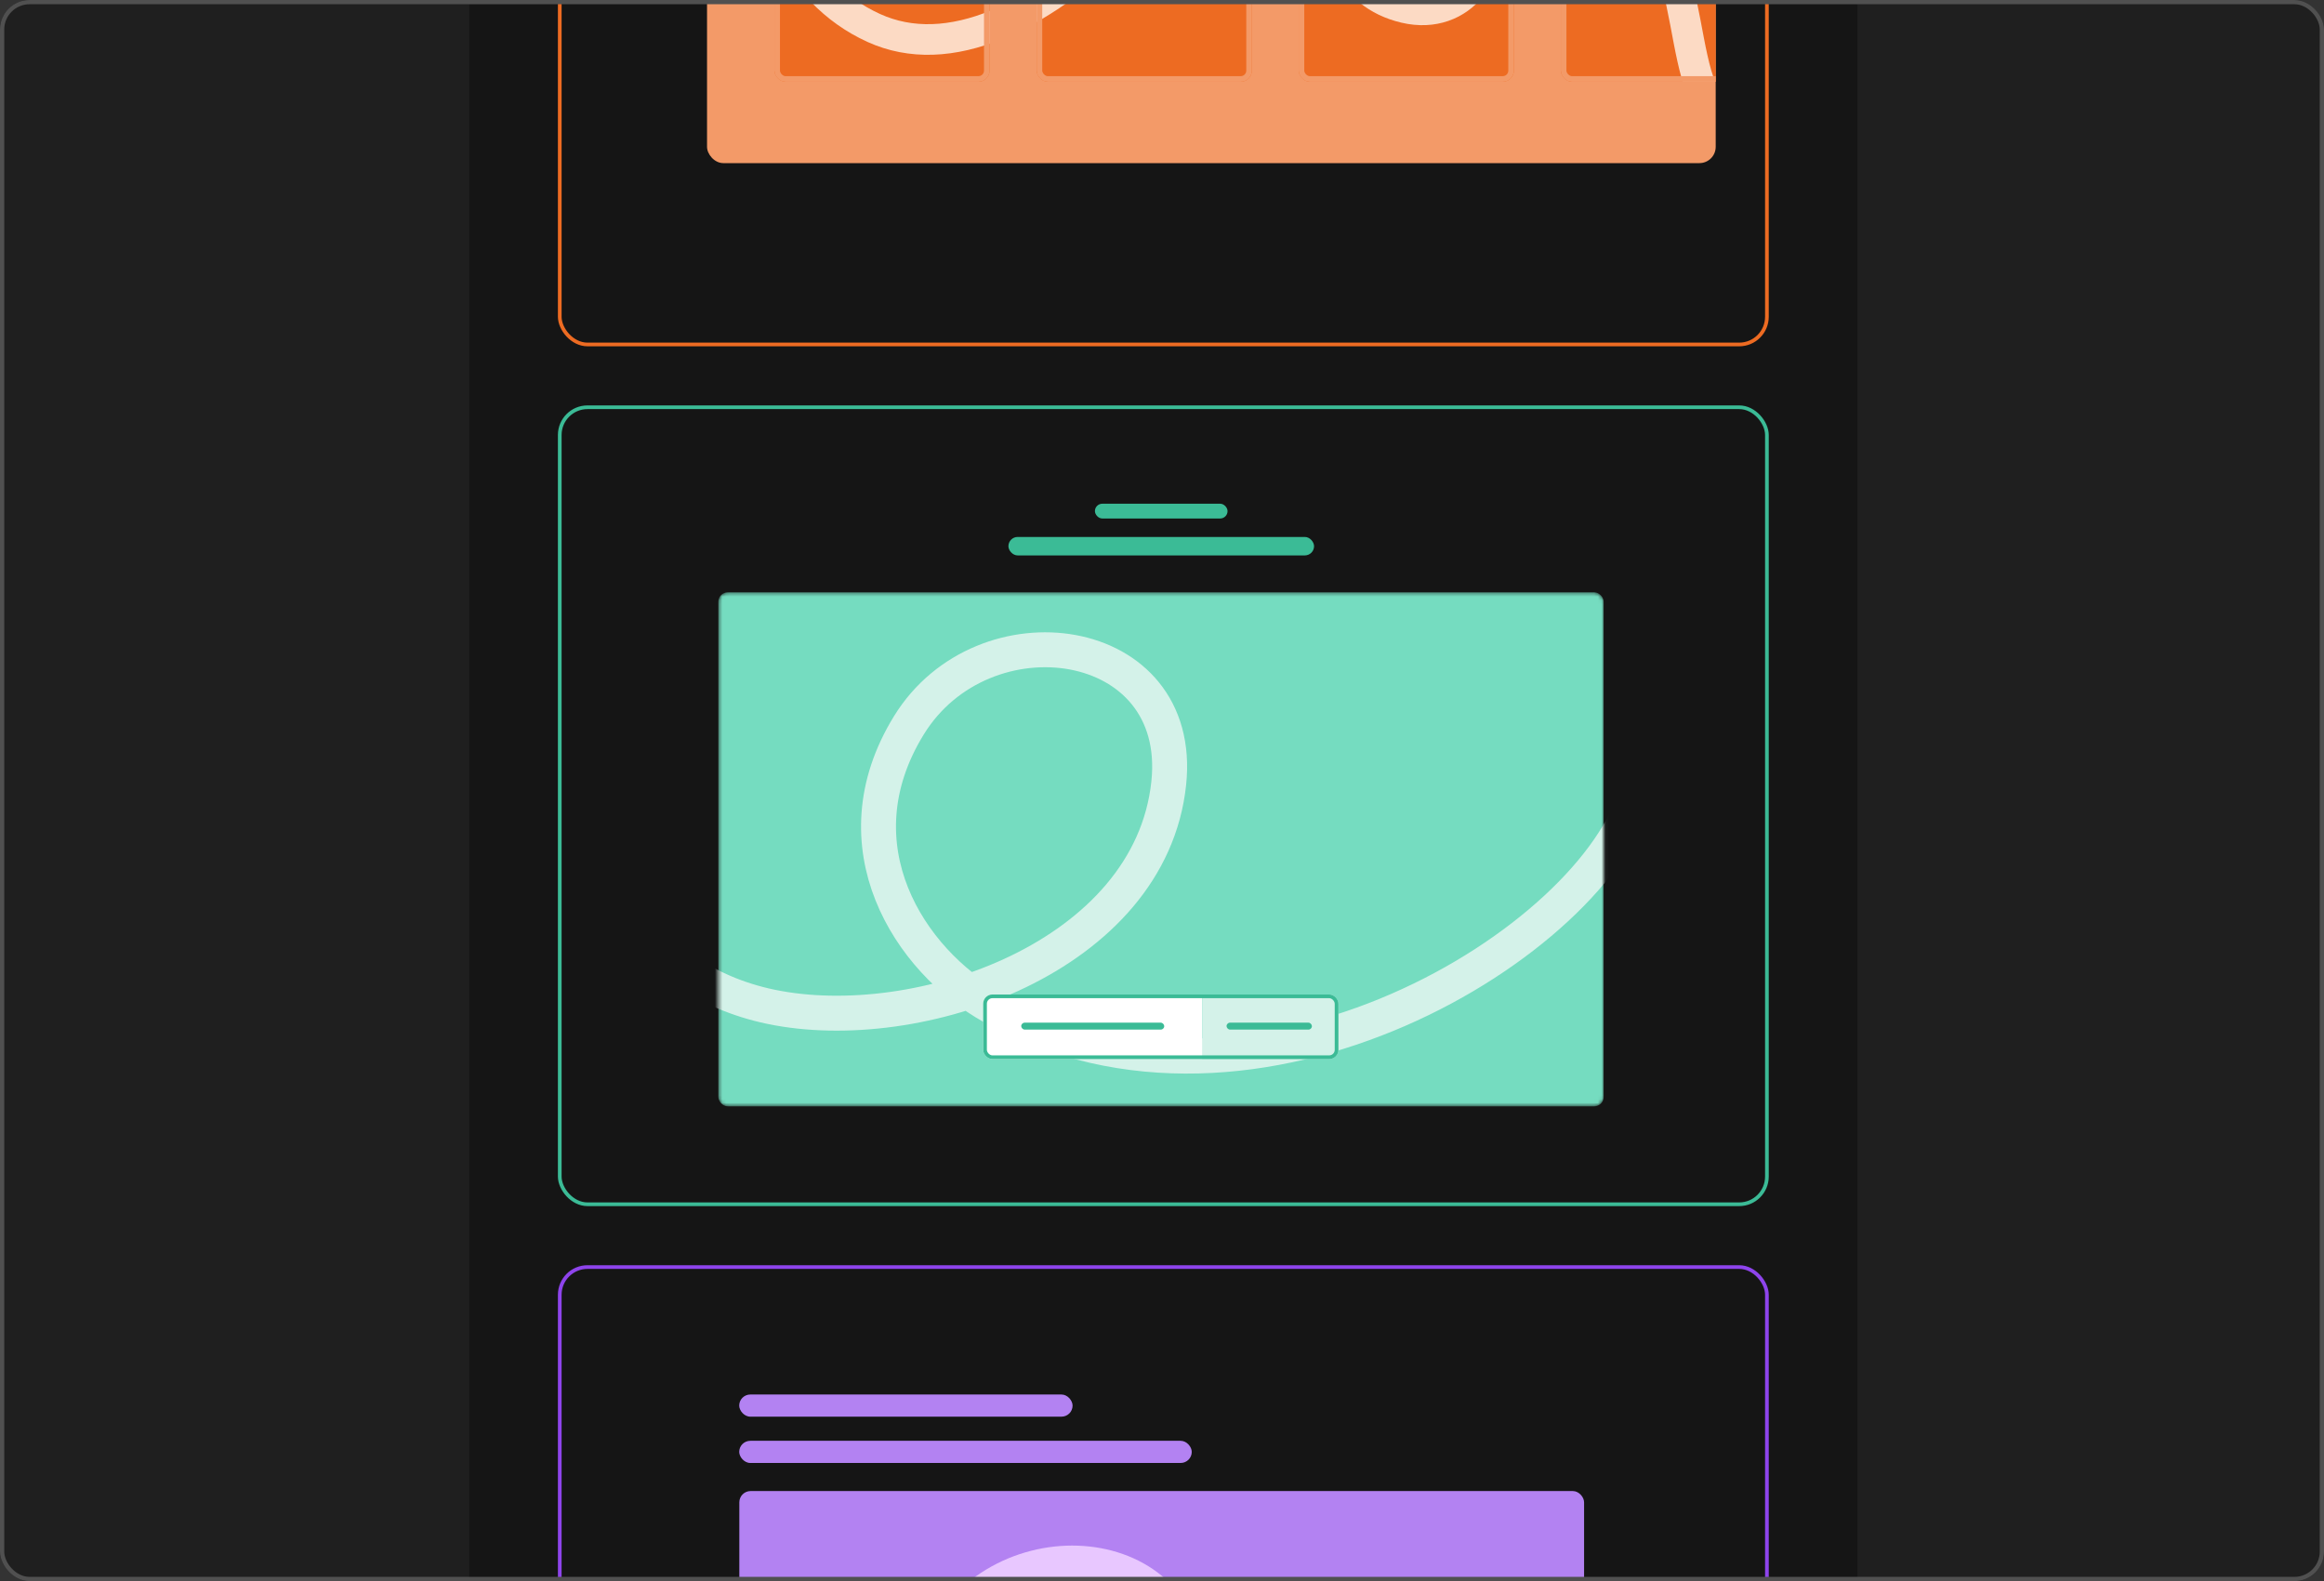 <svg width="629" height="428" viewBox="0 0 629 428" fill="none" xmlns="http://www.w3.org/2000/svg">
<rect x="0" y="0" width="629" height="428" fill="#333333" stroke="none"/>
<g clip-path="url(#clip0_812_543)">
<rect width="629" height="428" rx="8" fill="#1F1F1F"/>
<rect width="375.722" height="698.234" transform="translate(127 -131)" fill="#151515"/>
<g clip-path="url(#clip1_812_543)">
<rect x="191.361" y="-73" width="273" height="117.156" rx="4.41" fill="#F39A68"/>
<g clip-path="url(#clip2_812_543)">
<rect x="209.594" y="-36.118" width="58.24" height="58.24" rx="3.017" fill="#ED6B22"/>
<path d="M211.901 -47.037C204.622 -27.017 215.008 -2.199 236.477 7.563C256.491 16.663 281.769 5.613 308.361 -21.557C350.221 -64.327 392.996 -45.217 401.186 -21.557C405.596 -8.817 395.726 5.743 380.256 2.103C364.786 -1.537 360.041 -16.097 362.966 -29.747C367.256 -49.767 404.827 -63.84 434.857 -37.027C464.887 -10.215 449.417 26.673 471.257 35.773" stroke="#FCDAC4" stroke-width="8.292" stroke-linecap="round"/>
</g>
<rect x="210.348" y="-35.364" width="56.732" height="56.732" rx="2.262" stroke="#F39A68" stroke-width="1.508"/>
<g clip-path="url(#clip3_812_543)">
<rect x="280.578" y="-36.118" width="58.24" height="58.24" rx="3.017" fill="#ED6B22"/>
<path d="M211.898 -47.037C204.619 -27.017 215.005 -2.199 236.475 7.563C256.488 16.663 281.766 5.613 308.358 -21.557C350.218 -64.327 392.993 -45.217 401.183 -21.557C405.593 -8.817 395.723 5.743 380.253 2.103C364.783 -1.537 360.038 -16.097 362.963 -29.747C367.253 -49.767 404.824 -63.84 434.854 -37.027C464.884 -10.215 449.414 26.673 471.254 35.773" stroke="#FCDAC4" stroke-width="8.292" stroke-linecap="round"/>
</g>
<rect x="281.332" y="-35.364" width="56.732" height="56.732" rx="2.262" stroke="#F39A68" stroke-width="1.508"/>
<g clip-path="url(#clip4_812_543)">
<rect x="351.497" y="-36.118" width="58.24" height="58.24" rx="3.017" fill="#ED6B22"/>
<path d="M211.903 -47.037C204.625 -27.017 215.01 -2.199 236.48 7.563C256.493 16.663 281.771 5.613 308.363 -21.557C350.223 -64.327 392.998 -45.217 401.188 -21.557C405.598 -8.817 395.728 5.743 380.258 2.103C364.788 -1.537 360.043 -16.097 362.968 -29.747C367.258 -49.767 404.829 -63.84 434.859 -37.027C464.889 -10.215 449.419 26.673 471.259 35.773" stroke="#FCDAC4" stroke-width="8.292" stroke-linecap="round"/>
</g>
<rect x="352.251" y="-35.364" width="56.732" height="56.732" rx="2.262" stroke="#F39A68" stroke-width="1.508"/>
<g clip-path="url(#clip5_812_543)">
<rect x="422.451" y="-36.118" width="58.24" height="58.24" rx="3.017" fill="#ED6B22"/>
<path d="M211.91 -47.037C204.632 -27.017 215.018 -2.199 236.487 7.563C256.5 16.663 281.778 5.613 308.37 -21.557C350.23 -64.327 393.005 -45.217 401.195 -21.557C405.605 -8.817 395.735 5.743 380.265 2.103C364.795 -1.537 360.051 -16.097 362.975 -29.747C367.265 -49.767 404.836 -63.84 434.866 -37.027C464.896 -10.215 449.426 26.673 471.266 35.773" stroke="#FCDAC4" stroke-width="8.292" stroke-linecap="round"/>
</g>
<rect x="423.205" y="-35.364" width="56.732" height="56.732" rx="2.262" stroke="#F39A68" stroke-width="1.508"/>
</g>
<rect x="151.5" y="-122.5" width="326.722" height="215.745" rx="7.5" stroke="#ED6B22"/>
<rect x="296.345" y="136.355" width="35.898" height="4" rx="2" fill="#3BBB96"/>
<rect x="272.933" y="145.35" width="82.723" height="5" rx="2.5" fill="#3BBB96"/>
<mask id="mask0_812_543" style="mask-type:alpha" maskUnits="userSpaceOnUse" x="194" y="160" width="241" height="140">
<rect x="194.426" y="160.339" width="239.609" height="139.141" rx="2.522" fill="#E8F8F3"/>
</mask>
<g mask="url(#mask0_812_543)">
<rect x="194.426" y="160.339" width="239.609" height="139.141" rx="2.522" fill="#75DCC0"/>
<path d="M155 214.197C157.752 232.588 172.542 265.001 208.605 272.525C248.596 280.868 311.377 258.969 316.328 211.986C320.644 171.023 266.077 163.691 245.992 196.341C225.908 228.991 246.228 260.063 268.527 272.525C339.676 312.287 432.245 254.499 443 214.197" stroke="#D4F2E9" stroke-width="9.456"/>
</g>
<g clip-path="url(#clip6_812_543)">
<path d="M266.104 271.704C266.104 270.323 267.223 269.204 268.604 269.204H325.414V286.684H268.601C267.222 286.684 266.104 285.566 266.104 284.187V271.704Z" fill="white"/>
<rect x="276.397" y="276.834" width="38.708" height="1.873" rx="0.936" fill="#3BBB96"/>
<path d="M325.414 269.204H359.751C361.13 269.204 362.249 270.322 362.249 271.701V284.187C362.249 285.566 361.13 286.684 359.751 286.684H325.414V269.204Z" fill="#D4F2E9"/>
<rect x="331.973" y="276.834" width="23.1" height="1.873" rx="0.936" fill="#3BBB96"/>
</g>
<rect x="266.604" y="269.704" width="95.145" height="16.481" rx="1.997" stroke="#3BBB96"/>
<rect x="151.5" y="110.245" width="326.722" height="215.745" rx="7.5" stroke="#3BBB96"/>
<g clip-path="url(#clip7_812_543)">
<rect x="200.102" y="403.62" width="228.638" height="120.851" rx="3.048" fill="#B382F2"/>
<path d="M172.155 458.614C174.695 475.658 188.349 505.698 221.641 512.671C258.559 520.403 316.517 500.107 321.087 456.565C325.072 418.602 274.697 411.806 256.156 442.066C237.615 472.325 256.373 501.121 276.959 512.671C342.642 549.521 428.098 495.965 438.027 458.614" stroke="#E8C7FF" stroke-width="9.456"/>
</g>
<rect x="200.07" y="377.489" width="90.23" height="6" rx="3" fill="#B382F2"/>
<rect x="200.07" y="390.021" width="122.484" height="6" rx="3" fill="#B382F2"/>
<rect x="151.5" y="342.989" width="326.722" height="215.745" rx="7.5" stroke="#8E44EC"/>
</g>
<rect x="0.574" y="0.574" width="627.852" height="426.852" rx="7.426" stroke="#505050" stroke-width="1.148"/>
<defs>
<clipPath id="clip0_812_543">
<rect width="629" height="428" rx="8" fill="white"/>
</clipPath>
<clipPath id="clip1_812_543">
<rect x="191.361" y="-73" width="273" height="117.156" rx="4.41" fill="white"/>
</clipPath>
<clipPath id="clip2_812_543">
<rect x="209.594" y="-36.118" width="58.24" height="58.24" rx="3.017" fill="white"/>
</clipPath>
<clipPath id="clip3_812_543">
<rect x="280.578" y="-36.118" width="58.24" height="58.24" rx="3.017" fill="white"/>
</clipPath>
<clipPath id="clip4_812_543">
<rect x="351.497" y="-36.118" width="58.24" height="58.24" rx="3.017" fill="white"/>
</clipPath>
<clipPath id="clip5_812_543">
<rect x="422.451" y="-36.118" width="58.24" height="58.24" rx="3.017" fill="white"/>
</clipPath>
<clipPath id="clip6_812_543">
<rect x="266.104" y="269.204" width="96.145" height="17.481" rx="2.497" fill="white"/>
</clipPath>
<clipPath id="clip7_812_543">
<rect x="200.102" y="403.62" width="228.638" height="120.851" rx="3.048" fill="white"/>
</clipPath>
</defs>
</svg>
